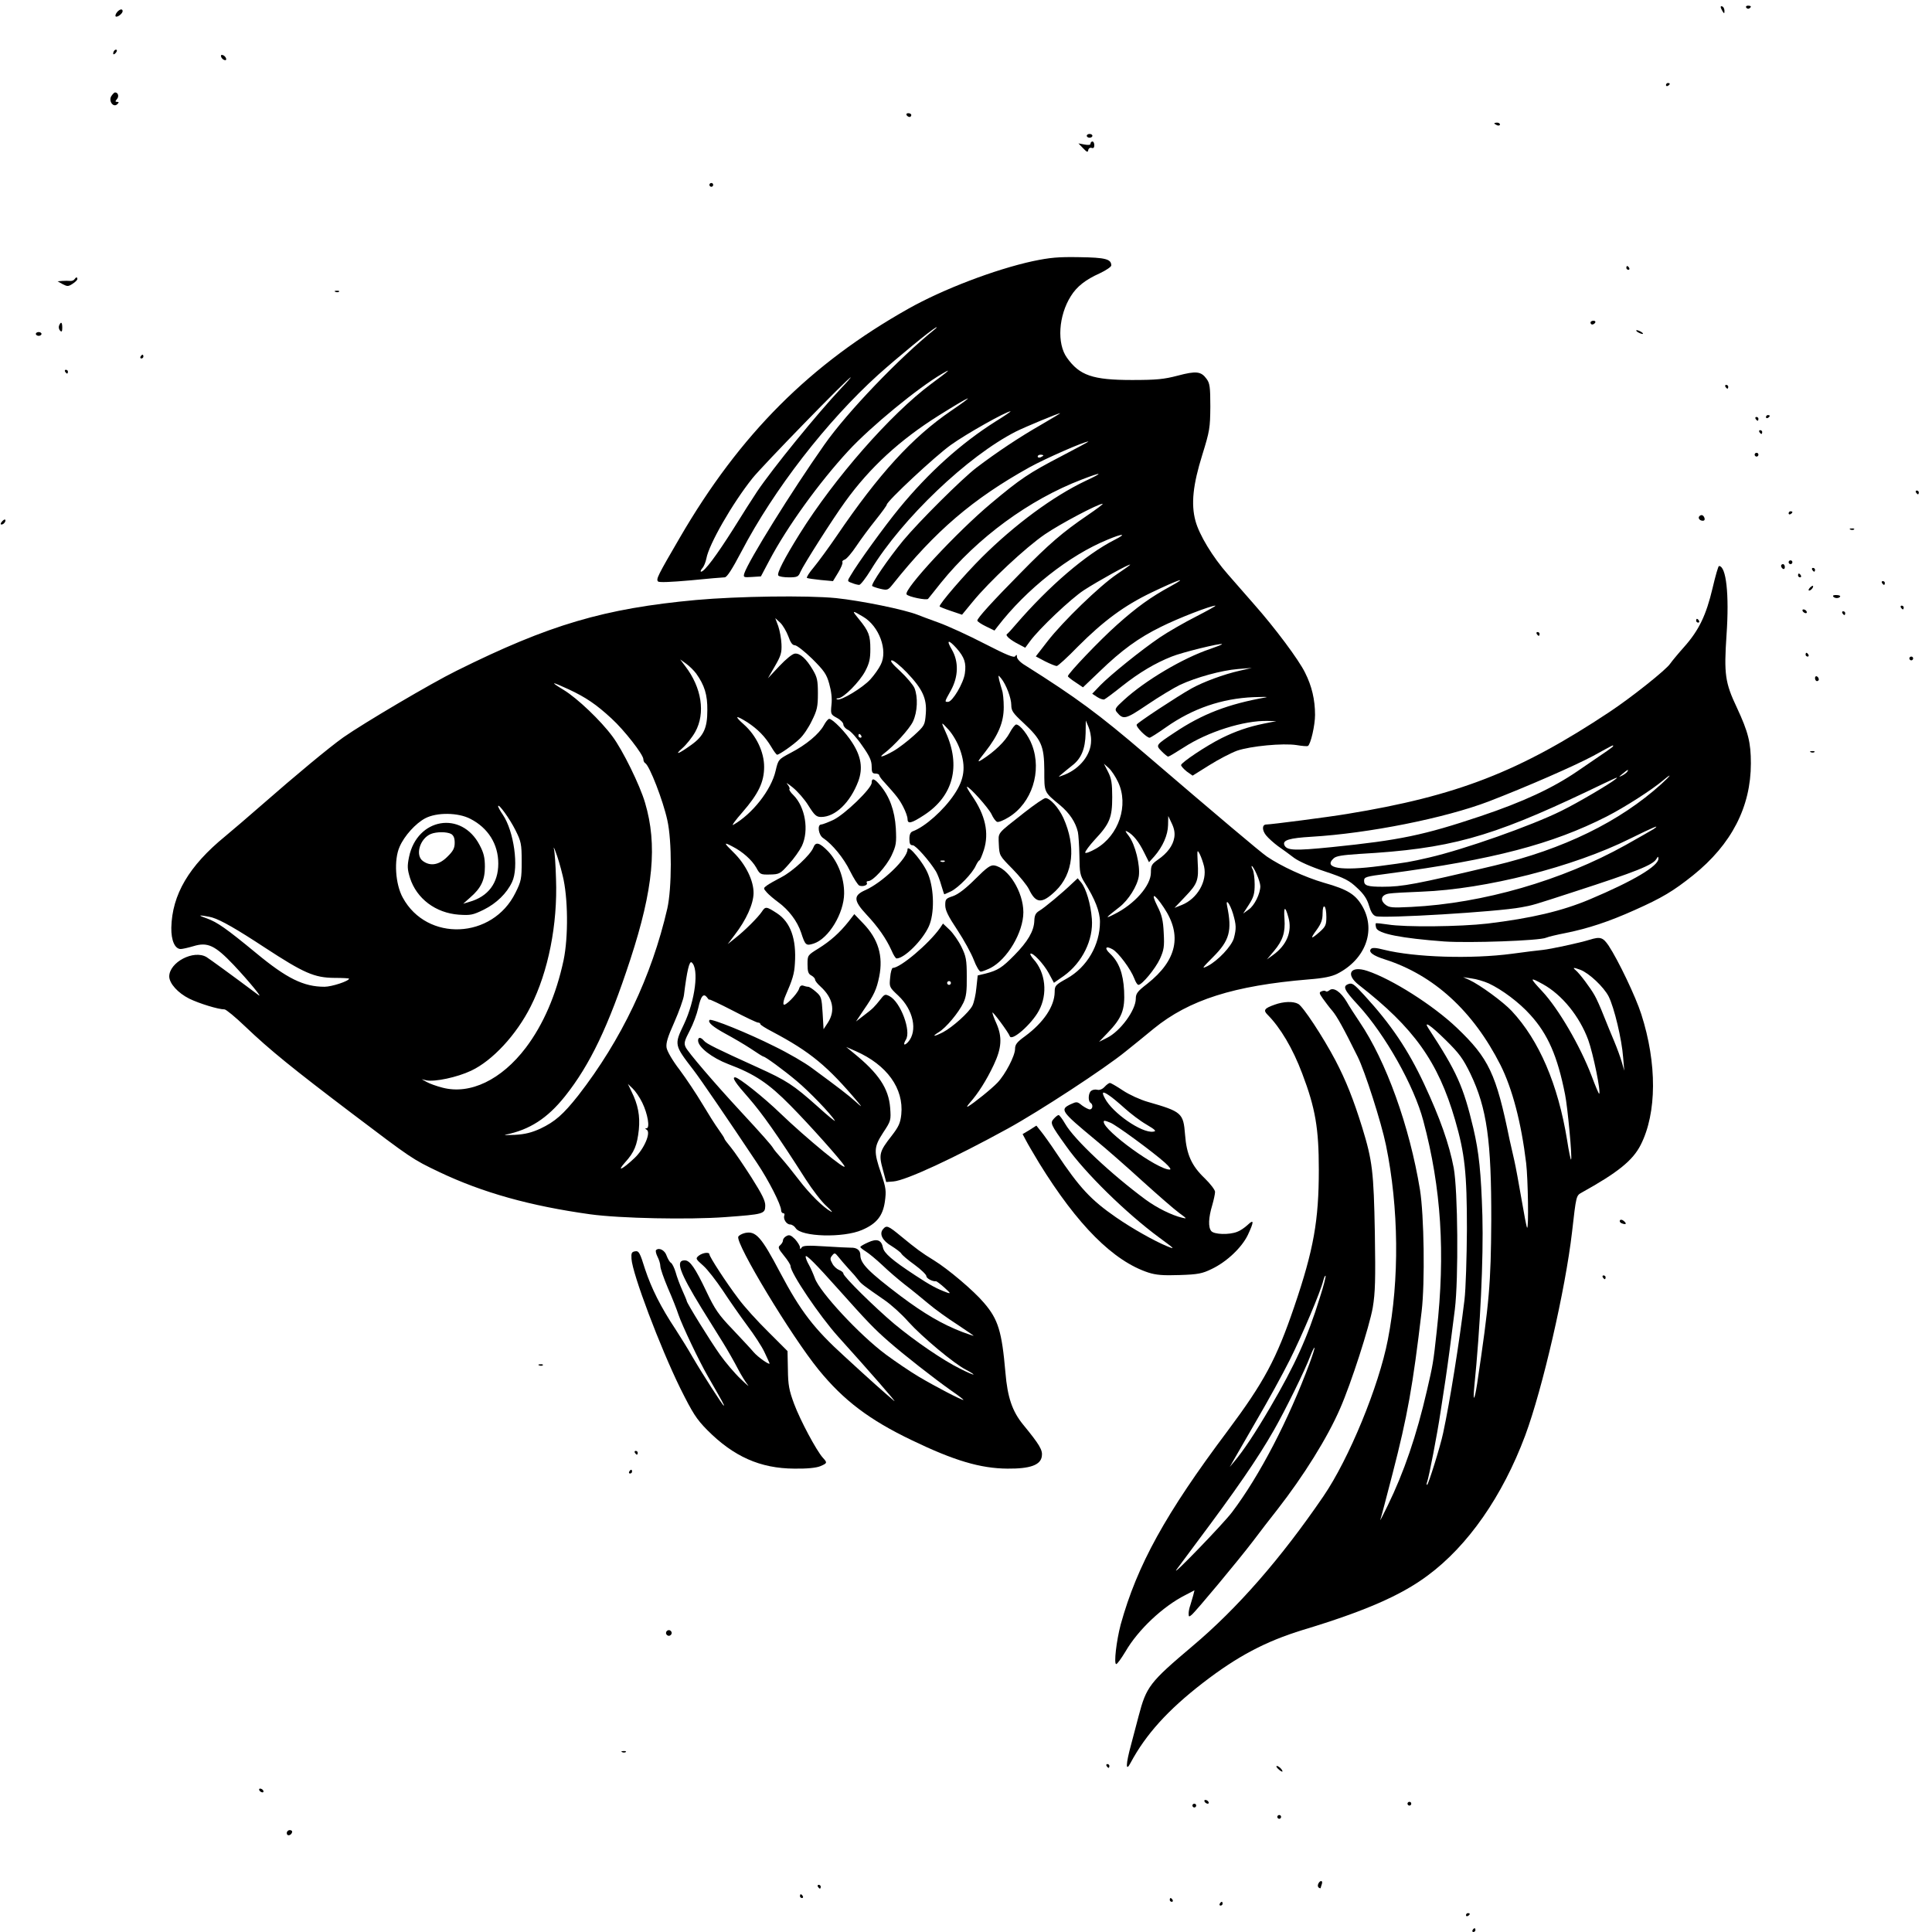 <?xml version="1.0" standalone="no"?>
<!DOCTYPE svg PUBLIC "-//W3C//DTD SVG 20010904//EN"
 "http://www.w3.org/TR/2001/REC-SVG-20010904/DTD/svg10.dtd">
<svg version="1.0" xmlns="http://www.w3.org/2000/svg"
 width="1024pt" height="1024pt" viewBox="0 0 1024 1024"
 preserveAspectRatio="xMidYMid meet">
<g transform="translate(0,1024) scale(0.1,-0.1)"
fill="#000000" stroke="none">
<path d="M9120 10203 c0 -4 5 -15 10 -23 8 -13 10 -13 10 2 0 9 -4 20 -10 23
-5 3 -10 3 -10 -2z"/>
<path d="M9255 10200 c4 -6 11 -8 16 -5 14 9 11 15 -7 15 -8 0 -12 -5 -9 -10z"/>
<path d="M620 10175 c-7 -9 -10 -18 -7 -22 8 -7 37 15 37 28 0 14 -16 11 -30
-6z"/>
<path d="M607 9973 c-4 -3 -7 -11 -7 -17 0 -6 5 -5 12 2 6 6 9 14 7 17 -3 3
-9 2 -12 -2z"/>
<path d="M1172 9939 c2 -7 10 -15 17 -17 8 -3 12 1 9 9 -2 7 -10 15 -17 17 -8
3 -12 -1 -9 -9z"/>
<path d="M8830 9789 c0 -5 5 -7 10 -4 6 3 10 8 10 11 0 2 -4 4 -10 4 -5 0 -10
-5 -10 -11z"/>
<path d="M589 9729 c-14 -27 13 -61 33 -41 9 9 9 12 -1 12 -11 0 -11 3 -1 15
12 14 6 35 -10 35 -5 0 -14 -10 -21 -21z"/>
<path d="M4805 9630 c3 -5 10 -10 16 -10 5 0 9 5 9 10 0 6 -7 10 -16 10 -8 0
-12 -4 -9 -10z"/>
<path d="M7920 9586 c0 -2 7 -6 15 -10 8 -3 15 -1 15 4 0 6 -7 10 -15 10 -8 0
-15 -2 -15 -4z"/>
<path d="M5760 9520 c0 -5 7 -10 15 -10 8 0 15 5 15 10 0 6 -7 10 -15 10 -8 0
-15 -4 -15 -10z"/>
<path d="M5780 9479 c0 -8 -11 -9 -32 -5 l-32 6 25 -26 c20 -21 25 -23 27 -9
2 9 10 14 18 11 9 -3 14 1 14 14 0 11 -4 20 -10 20 -5 0 -10 -5 -10 -11z"/>
<path d="M3760 9260 c0 -5 5 -10 10 -10 6 0 10 5 10 10 0 6 -4 10 -10 10 -5 0
-10 -4 -10 -10z"/>
<path d="M5475 8856 c-202 -44 -477 -149 -660 -252 -519 -292 -893 -665 -1212
-1214 -117 -201 -127 -220 -115 -232 6 -6 70 -3 172 6 90 9 172 16 181 16 12
0 39 42 89 137 172 329 452 690 725 937 104 93 278 236 305 250 8 4 6 0 -5 -9
-190 -153 -465 -440 -585 -611 -174 -247 -404 -618 -425 -683 -6 -21 -4 -22
41 -19 l47 3 45 85 c94 178 263 412 418 580 118 128 371 336 499 410 51 30 39
18 -60 -55 -216 -161 -512 -499 -697 -795 -81 -130 -121 -208 -113 -220 4 -6
29 -10 56 -10 44 0 51 3 61 28 17 39 173 284 237 372 131 182 290 328 497 458
174 109 208 122 64 24 -205 -140 -382 -334 -605 -662 -43 -63 -98 -138 -122
-167 -24 -28 -40 -54 -36 -56 5 -3 37 -7 73 -11 l65 -6 28 46 c15 25 25 49 22
54 -3 5 3 11 12 14 10 3 38 36 62 72 24 36 70 98 103 139 32 40 58 76 58 80 0
18 257 258 340 317 82 59 294 178 316 178 4 0 -31 -24 -78 -53 -184 -116 -356
-271 -512 -461 -78 -95 -220 -291 -258 -357 -18 -29 -18 -30 8 -39 14 -6 31
-10 38 -10 7 0 35 36 62 80 166 272 513 603 769 733 50 25 224 97 234 97 3 0
-44 -28 -104 -63 -112 -64 -232 -144 -340 -226 -77 -59 -303 -284 -388 -386
-78 -95 -173 -233 -164 -241 3 -3 23 -10 44 -15 35 -8 40 -7 63 22 226 284
426 455 726 622 83 46 292 138 313 137 3 0 -61 -35 -144 -78 -171 -89 -216
-119 -371 -249 -182 -152 -465 -457 -449 -483 8 -13 106 -33 114 -24 4 5 35
43 68 85 193 239 468 441 748 548 109 42 117 38 18 -8 -172 -82 -374 -231
-549 -405 -95 -95 -224 -245 -224 -260 0 -2 27 -13 60 -24 l59 -20 56 68 c88
108 282 289 383 358 82 56 281 161 306 162 6 0 -30 -27 -80 -61 -132 -90 -204
-152 -355 -306 -149 -151 -229 -239 -229 -252 0 -5 21 -19 46 -31 l45 -22 17
22 c152 197 378 376 583 460 81 34 104 33 37 -1 -152 -77 -347 -244 -524 -449
-21 -25 -42 -48 -47 -51 -10 -7 19 -32 63 -54 l34 -18 25 34 c48 66 217 226
286 271 74 48 245 143 245 135 0 -2 -32 -25 -71 -51 -88 -59 -285 -249 -367
-355 l-62 -80 49 -26 c28 -14 55 -25 62 -25 6 0 57 46 112 103 136 136 245
217 391 287 142 68 201 88 101 33 -105 -57 -180 -111 -285 -205 -89 -79 -260
-258 -260 -272 0 -3 18 -18 40 -32 l40 -27 88 84 c118 114 206 178 326 237 92
46 263 112 288 112 6 0 -41 -26 -103 -58 -63 -32 -148 -81 -191 -110 -99 -67
-261 -198 -316 -254 l-43 -45 26 -17 c15 -10 32 -15 38 -13 7 3 50 35 95 71
91 72 176 122 262 156 54 22 261 73 267 66 2 -2 -27 -13 -64 -26 -143 -48
-344 -167 -457 -271 -45 -41 -49 -48 -37 -63 35 -42 45 -40 162 39 62 42 140
89 173 105 86 40 220 77 307 84 l74 6 -65 -15 c-84 -19 -192 -59 -255 -94 -75
-42 -283 -179 -290 -191 -7 -11 52 -70 68 -70 5 0 44 25 88 56 141 99 295 152
464 159 49 2 79 2 65 -1 -202 -36 -337 -88 -485 -187 -101 -67 -100 -66 -68
-99 15 -15 30 -28 35 -28 4 0 41 22 83 49 126 82 317 143 444 140 l46 -1 -65
-13 c-83 -17 -150 -40 -225 -77 -82 -41 -215 -130 -215 -143 0 -6 14 -21 30
-34 l31 -22 88 55 c49 31 115 65 147 77 73 25 244 41 316 30 29 -5 56 -7 60
-5 15 9 38 110 38 165 0 80 -17 153 -53 224 -33 68 -161 239 -270 362 -39 45
-102 117 -139 159 -81 92 -152 209 -172 284 -24 89 -13 191 36 348 40 129 42
144 43 257 0 105 -3 124 -20 147 -29 40 -55 43 -153 17 -73 -19 -111 -23 -242
-23 -209 0 -278 24 -345 118 -54 75 -45 223 21 327 31 50 78 87 152 120 34 16
62 35 62 42 0 34 -31 42 -169 44 -112 2 -155 -2 -246 -21z m-1016 -673 c-129
-137 -363 -425 -446 -548 -22 -33 -79 -122 -126 -198 -88 -139 -153 -227 -171
-227 -5 0 -2 8 6 18 9 9 18 33 22 52 13 74 137 291 244 425 49 62 509 535 521
535 2 0 -20 -26 -50 -57z m1071 -357 c0 -2 -7 -6 -15 -10 -8 -3 -15 -1 -15 4
0 6 7 10 15 10 8 0 15 -2 15 -4z"/>
<path d="M8620 8820 c0 -5 5 -10 11 -10 5 0 7 5 4 10 -3 6 -8 10 -11 10 -2 0
-4 -4 -4 -10z"/>
<path d="M395 8760 c-4 -6 -14 -10 -23 -9 -10 1 -28 1 -42 0 l-25 -2 27 -15
c25 -13 30 -13 53 2 14 9 25 20 25 25 0 12 -7 11 -15 -1z"/>
<path d="M1778 8693 c7 -3 16 -2 19 1 4 3 -2 6 -13 5 -11 0 -14 -3 -6 -6z"/>
<path d="M8430 8530 c0 -5 4 -10 9 -10 6 0 13 5 16 10 3 6 -1 10 -9 10 -9 0
-16 -4 -16 -10z"/>
<path d="M313 8514 c-3 -8 -1 -20 6 -27 8 -8 11 -4 11 16 0 30 -7 35 -17 11z"/>
<path d="M8680 8480 c8 -5 20 -10 25 -10 6 0 3 5 -5 10 -8 5 -19 10 -25 10 -5
0 -3 -5 5 -10z"/>
<path d="M190 8470 c0 -5 7 -10 15 -10 8 0 15 5 15 10 0 6 -7 10 -15 10 -8 0
-15 -4 -15 -10z"/>
<path d="M745 8350 c-3 -5 -1 -10 4 -10 6 0 11 5 11 10 0 6 -2 10 -4 10 -3 0
-8 -4 -11 -10z"/>
<path d="M345 8270 c3 -5 8 -10 11 -10 2 0 4 5 4 10 0 6 -5 10 -11 10 -5 0 -7
-4 -4 -10z"/>
<path d="M9145 8190 c3 -5 8 -10 11 -10 2 0 4 5 4 10 0 6 -5 10 -11 10 -5 0
-7 -4 -4 -10z"/>
<path d="M9360 8029 c0 -5 5 -7 10 -4 6 3 10 8 10 11 0 2 -4 4 -10 4 -5 0 -10
-5 -10 -11z"/>
<path d="M9305 8020 c3 -5 8 -10 11 -10 2 0 4 5 4 10 0 6 -5 10 -11 10 -5 0
-7 -4 -4 -10z"/>
<path d="M9325 7950 c3 -5 8 -10 11 -10 2 0 4 5 4 10 0 6 -5 10 -11 10 -5 0
-7 -4 -4 -10z"/>
<path d="M9300 7830 c0 -5 5 -10 10 -10 6 0 10 5 10 10 0 6 -4 10 -10 10 -5 0
-10 -4 -10 -10z"/>
<path d="M10155 7630 c3 -5 8 -10 11 -10 2 0 4 5 4 10 0 6 -5 10 -11 10 -5 0
-7 -4 -4 -10z"/>
<path d="M9480 7519 c0 -5 5 -7 10 -4 6 3 10 8 10 11 0 2 -4 4 -10 4 -5 0 -10
-5 -10 -11z"/>
<path d="M9007 7504 c-9 -10 2 -24 18 -24 9 0 12 6 9 15 -6 16 -17 19 -27 9z"/>
<path d="M10 7475 c-8 -9 -8 -15 -2 -15 12 0 26 19 19 26 -2 2 -10 -2 -17 -11z"/>
<path d="M9808 7433 c7 -3 16 -2 19 1 4 3 -2 6 -13 5 -11 0 -14 -3 -6 -6z"/>
<path d="M9480 7260 c0 -5 5 -10 10 -10 6 0 10 5 10 10 0 6 -4 10 -10 10 -5 0
-10 -4 -10 -10z"/>
<path d="M9440 7241 c0 -6 5 -13 10 -16 6 -3 10 1 10 9 0 9 -4 16 -10 16 -5 0
-10 -4 -10 -9z"/>
<path d="M9077 7123 c-34 -144 -72 -223 -150 -311 -33 -37 -66 -77 -75 -90
-21 -32 -207 -180 -322 -256 -476 -316 -808 -445 -1390 -540 -95 -16 -404 -56
-428 -56 -23 0 -24 -29 -2 -57 12 -15 41 -41 64 -58 23 -16 62 -44 85 -62 26
-19 91 -48 164 -72 105 -35 129 -48 170 -87 35 -32 53 -59 63 -94 10 -34 21
-51 36 -56 43 -13 644 23 771 47 61 11 61 11 282 83 327 106 415 141 434 173
9 15 10 15 11 2 0 -39 -132 -118 -362 -215 -149 -63 -312 -101 -543 -129 -147
-17 -439 -20 -529 -5 -33 5 -62 8 -64 6 -2 -3 -1 -13 2 -24 10 -31 134 -55
361 -72 131 -9 507 4 540 20 11 5 58 16 104 25 119 24 228 60 364 121 146 65
206 101 311 185 204 164 306 363 306 593 0 111 -14 166 -74 295 -63 133 -69
178 -55 386 15 216 -2 365 -40 365 -4 0 -19 -53 -34 -117z m-527 -837 c0 -5
-18 -17 -190 -134 -132 -90 -287 -162 -513 -238 -302 -101 -426 -127 -789
-164 -199 -20 -239 -18 -251 12 -9 25 27 36 144 43 304 18 708 99 939 187 200
77 456 189 555 242 111 61 105 58 105 52z m75 -136 c-3 -5 -16 -15 -28 -21
-19 -9 -19 -8 3 10 28 23 34 26 25 11z m180 -66 c-220 -199 -518 -345 -885
-432 -417 -99 -486 -112 -592 -112 -79 0 -98 6 -98 31 0 21 6 23 130 39 556
74 868 156 1155 302 96 49 238 140 300 192 50 42 43 28 -10 -20z m-240 28
c-28 -24 -202 -127 -290 -170 -157 -78 -514 -204 -700 -247 -109 -25 -111 -25
-261 -45 -205 -27 -302 -12 -246 40 13 13 46 18 137 24 477 27 691 86 1205
330 165 79 169 81 155 68z m200 -266 c-11 -7 -78 -45 -149 -85 -337 -188 -756
-309 -1136 -328 -103 -5 -117 -4 -138 13 -30 25 -20 52 21 58 18 3 95 7 172
10 339 13 804 131 1105 281 124 61 163 78 125 51z"/>
<path d="M9605 7220 c3 -5 8 -10 11 -10 2 0 4 5 4 10 0 6 -5 10 -11 10 -5 0
-7 -4 -4 -10z"/>
<path d="M9530 7190 c0 -5 5 -10 11 -10 5 0 7 5 4 10 -3 6 -8 10 -11 10 -2 0
-4 -4 -4 -10z"/>
<path d="M9975 7150 c3 -5 8 -10 11 -10 2 0 4 5 4 10 0 6 -5 10 -11 10 -5 0
-7 -4 -4 -10z"/>
<path d="M9592 7124 c-7 -8 -8 -14 -3 -14 10 0 25 19 20 25 -2 1 -10 -3 -17
-11z"/>
<path d="M9716 7079 c6 -11 31 -12 37 -1 3 4 -6 8 -19 8 -13 1 -21 -2 -18 -7z"/>
<path d="M3690 7060 c-488 -45 -779 -131 -1270 -375 -134 -66 -493 -278 -600
-353 -76 -54 -254 -202 -431 -357 -69 -60 -157 -136 -196 -168 -192 -157 -281
-309 -285 -484 -1 -68 19 -113 50 -113 9 0 40 7 67 15 75 23 114 5 213 -99 80
-85 158 -180 132 -160 -147 110 -259 191 -275 201 -68 41 -198 -27 -198 -103
1 -37 46 -87 106 -117 53 -26 154 -57 187 -57 8 0 58 -41 110 -91 131 -125
251 -222 565 -460 317 -240 321 -243 461 -310 233 -111 486 -181 802 -225 159
-22 524 -29 715 -15 205 15 212 17 213 60 1 26 -17 61 -73 150 -41 64 -89 135
-108 158 -19 23 -35 44 -35 47 0 4 -14 25 -31 49 -17 23 -56 85 -87 137 -31
52 -85 133 -120 180 -37 48 -66 98 -69 117 -4 24 6 57 41 135 25 57 48 121 51
143 16 130 29 184 41 174 40 -33 19 -201 -41 -328 -52 -109 -52 -109 51 -243
37 -48 177 -253 337 -493 61 -91 127 -221 127 -249 0 -9 5 -16 11 -16 6 0 9
-6 6 -12 -7 -20 12 -48 31 -48 9 0 23 -9 29 -19 29 -47 253 -53 352 -10 77 33
110 74 121 150 8 58 6 72 -20 150 -40 116 -39 139 11 216 41 62 42 65 37 132
-8 102 -61 182 -193 289 l-40 33 50 -22 c166 -73 256 -198 242 -336 -5 -46
-14 -65 -51 -113 -65 -83 -69 -98 -47 -178 l18 -67 38 3 c66 5 322 124 608
281 164 90 513 318 623 408 40 32 107 86 149 121 188 153 425 228 821 261 79
6 122 15 152 30 147 75 205 225 136 352 -37 67 -78 94 -206 130 -103 30 -228
88 -303 139 -36 25 -254 209 -645 544 -244 209 -364 298 -637 470 -24 14 -43
34 -43 44 0 13 -2 14 -9 4 -6 -10 -45 6 -162 66 -85 44 -194 94 -244 112 -49
18 -99 36 -110 41 -70 28 -300 75 -434 89 -153 15 -519 10 -741 -10z m885 -89
c85 -50 132 -179 93 -254 -10 -21 -35 -56 -55 -78 -40 -44 -156 -114 -175
-106 -8 3 -6 6 5 6 28 1 113 87 143 144 22 42 27 65 27 117 0 72 -8 94 -61
159 -39 47 -37 48 23 12z m-397 -103 c12 -34 22 -48 35 -48 10 0 52 -33 92
-72 63 -63 76 -81 90 -132 11 -39 16 -78 12 -111 -5 -50 -4 -52 29 -70 19 -10
34 -26 34 -35 0 -9 11 -22 24 -28 14 -6 48 -43 75 -83 40 -56 51 -81 51 -111
0 -31 3 -38 20 -38 11 0 20 -4 20 -9 0 -4 12 -22 28 -38 65 -72 79 -90 100
-131 12 -23 22 -51 22 -62 0 -29 19 -25 88 20 155 101 196 261 114 440 -26 57
-25 57 16 12 23 -26 48 -69 61 -107 31 -89 23 -155 -31 -235 -56 -84 -155
-172 -220 -196 -12 -4 -18 -17 -18 -40 0 -26 4 -34 18 -34 16 -1 88 -82 123
-139 8 -14 21 -47 28 -73 8 -27 15 -48 16 -48 1 0 17 7 36 16 40 20 113 95
131 136 7 15 16 28 19 28 3 0 14 25 24 56 28 90 8 184 -65 289 -17 25 -28 45
-25 45 14 0 114 -112 130 -145 9 -20 22 -38 30 -41 7 -3 35 8 62 25 122 75
176 243 123 382 -19 52 -64 109 -84 109 -6 0 -22 -20 -35 -45 -23 -44 -81
-100 -146 -141 -27 -17 -26 -13 17 41 70 90 98 157 98 237 0 37 -4 77 -9 90
-4 13 -11 37 -15 53 -6 29 -6 29 10 10 27 -33 54 -105 54 -142 0 -30 9 -43 63
-93 97 -90 111 -123 112 -252 0 -120 -3 -114 84 -186 50 -42 82 -90 94 -142 3
-14 7 -70 8 -125 1 -91 3 -104 29 -145 53 -84 80 -152 80 -206 0 -122 -68
-240 -175 -300 -61 -34 -65 -38 -65 -72 -1 -75 -58 -161 -157 -234 -43 -31
-53 -44 -53 -67 0 -37 -52 -136 -93 -179 -31 -33 -127 -110 -157 -127 -8 -4
-3 5 11 21 42 47 88 119 126 200 42 89 46 147 14 220 -12 26 -21 51 -21 57 0
10 86 -106 92 -125 10 -29 115 63 154 135 48 88 36 203 -29 274 -11 13 -18 25
-16 28 11 10 70 -53 97 -102 l28 -52 53 37 c97 70 157 191 148 302 -6 78 -30
159 -56 192 l-19 23 -29 -27 c-52 -50 -148 -130 -174 -145 -20 -12 -26 -24
-27 -54 -2 -54 -35 -110 -106 -182 -65 -66 -87 -80 -152 -97 l-42 -10 -7 -65
c-3 -36 -13 -79 -21 -95 -18 -36 -105 -114 -156 -141 -47 -24 -63 -25 -23 0
39 23 106 104 131 156 15 31 19 62 18 140 0 88 -4 107 -28 156 -15 31 -43 71
-62 90 l-36 34 -16 -24 c-59 -83 -210 -211 -250 -211 -5 0 -12 -23 -14 -51 -5
-50 -5 -51 43 -96 80 -75 104 -187 52 -246 -21 -22 -28 -15 -12 12 30 46 -28
200 -86 231 -23 12 -27 11 -47 -15 -36 -45 -41 -50 -87 -85 l-44 -34 40 60
c56 81 69 110 83 178 22 109 -5 199 -85 282 l-47 49 -31 -40 c-47 -59 -95
-102 -159 -142 -58 -36 -58 -36 -58 -84 0 -38 4 -51 20 -59 11 -6 20 -16 20
-22 0 -6 12 -22 28 -36 67 -61 81 -128 40 -192 l-23 -35 -5 86 c-5 80 -7 88
-35 112 -17 15 -35 27 -42 27 -6 0 -18 3 -26 6 -10 3 -18 -2 -22 -17 -10 -29
-77 -97 -82 -82 -3 7 2 27 10 45 38 87 47 117 50 171 9 130 -23 219 -94 266
-57 37 -62 38 -81 9 -20 -30 -91 -101 -141 -140 l-40 -32 37 49 c61 79 99 163
100 221 1 66 -42 154 -107 217 -52 51 -53 56 -4 30 53 -27 102 -71 125 -111
20 -37 23 -38 73 -37 50 1 55 4 100 55 27 29 57 72 69 96 39 83 18 207 -45
270 -15 14 -24 29 -21 32 4 3 -2 15 -11 26 -10 11 3 3 28 -17 26 -21 64 -64
84 -97 32 -51 42 -60 67 -60 75 0 154 76 197 189 25 68 16 131 -32 205 -33 53
-104 126 -122 126 -6 0 -19 -16 -29 -35 -25 -45 -92 -102 -175 -145 -66 -35
-66 -36 -80 -95 -23 -102 -124 -230 -225 -287 -10 -5 12 25 49 67 85 98 115
160 115 241 0 79 -42 166 -107 224 -53 47 -46 52 18 12 56 -37 94 -76 126
-129 14 -24 28 -43 32 -43 11 0 85 51 119 84 19 17 48 60 65 96 28 56 32 75
32 145 0 69 -4 86 -27 125 -34 58 -67 88 -94 86 -13 0 -48 -29 -83 -66 l-61
-65 37 64 c32 55 37 72 35 117 -1 28 -9 71 -17 95 l-16 43 26 -24 c14 -13 33
-46 43 -72z m892 -64 c42 -48 52 -78 44 -133 -7 -52 -66 -151 -89 -151 -19 0
-20 -2 15 61 40 73 42 152 5 216 -31 52 -19 56 25 7z m-1380 -134 c44 -62 60
-112 59 -195 0 -93 -19 -136 -85 -183 -65 -47 -93 -58 -49 -19 22 19 54 59 70
88 55 99 34 235 -53 348 l-27 36 32 -23 c18 -13 41 -36 53 -52z m1116 6 c84
-88 107 -138 101 -218 -5 -62 -6 -64 -64 -117 -32 -29 -80 -66 -108 -82 -53
-30 -84 -39 -50 -13 52 39 136 131 154 170 24 51 27 129 8 177 -8 18 -42 58
-76 90 -42 38 -56 57 -44 57 10 0 45 -29 79 -64z m-1791 -90 c90 -42 146 -80
226 -154 68 -62 169 -192 169 -216 0 -8 4 -18 10 -21 23 -14 94 -197 117 -302
25 -111 24 -360 0 -468 -83 -360 -243 -696 -472 -991 -80 -101 -123 -139 -201
-176 -46 -21 -81 -30 -136 -33 -40 -2 -62 -2 -48 1 127 26 221 86 315 204 132
166 230 370 346 725 122 373 144 608 78 830 -27 93 -119 280 -173 352 -62 84
-186 202 -258 246 -76 46 -68 47 27 3z m2768 -272 c0 -73 -58 -147 -140 -180
-37 -14 -37 -14 -16 3 11 10 37 30 55 45 49 37 70 88 72 171 l1 68 14 -33 c8
-18 15 -51 14 -74z m-1218 26 c3 -5 1 -10 -4 -10 -6 0 -11 5 -11 10 0 6 2 10
4 10 3 0 8 -4 11 -10z m1361 -245 c58 -122 4 -283 -117 -353 -30 -17 -56 -27
-57 -21 -2 5 21 36 50 68 80 85 93 118 93 226 0 72 -4 99 -22 134 l-22 43 26
-23 c14 -13 36 -46 49 -74z m-3194 -255 c30 -60 33 -73 33 -165 0 -93 -2 -105
-33 -167 -121 -246 -469 -261 -597 -26 -40 72 -48 201 -17 270 25 58 85 124
136 151 61 32 174 31 239 -3 94 -48 148 -134 148 -237 0 -104 -54 -175 -153
-203 l-33 -10 37 33 c58 50 78 93 78 163 0 48 -6 74 -28 115 -96 184 -331 144
-374 -63 -10 -49 -9 -65 5 -111 35 -110 136 -186 259 -195 62 -4 74 -2 133 27
66 33 121 86 149 146 37 77 10 270 -49 357 -14 20 -25 41 -25 45 1 18 62 -67
92 -127z m3492 -39 c-7 -43 -37 -83 -86 -117 -34 -24 -38 -31 -38 -69 0 -69
-87 -168 -195 -221 -51 -26 -48 -21 28 38 48 37 95 112 103 164 8 58 -19 168
-53 213 -20 26 -22 31 -7 23 30 -16 60 -53 88 -110 l26 -52 29 32 c44 51 71
112 72 165 l1 48 19 -40 c13 -27 17 -51 13 -74z m-3833 19 c13 -8 19 -21 19
-47 0 -28 -8 -44 -39 -74 -43 -43 -89 -52 -129 -23 -43 30 -17 120 42 144 30
12 84 12 107 0z m591 -220 c29 -114 31 -326 5 -450 -39 -182 -107 -340 -200
-463 -129 -170 -295 -250 -441 -212 -32 8 -70 22 -84 30 l-27 15 25 -6 c45 -9
163 16 237 51 113 53 240 190 316 341 93 184 143 435 134 676 -2 73 -7 144
-11 158 -3 14 1 7 9 -15 9 -22 26 -78 37 -125z m3400 47 c17 -78 -36 -170
-117 -203 l-40 -16 57 60 c65 68 72 86 66 182 -3 66 -3 69 11 43 8 -16 18 -45
23 -66z m-1375 27 c-3 -3 -12 -4 -19 -1 -8 3 -5 6 6 6 11 1 17 -2 13 -5z
m1653 -66 c11 -24 20 -53 20 -65 0 -39 -31 -103 -62 -124 l-29 -21 31 48 c25
39 30 58 30 107 0 32 -5 67 -10 78 -6 10 -8 19 -5 19 3 0 15 -19 25 -42z
m-491 -179 c98 -146 69 -279 -88 -403 -52 -40 -61 -52 -61 -79 0 -61 -82 -173
-153 -208 l-42 -21 46 48 c76 79 92 122 87 223 -5 93 -28 153 -75 197 -31 29
-23 43 13 23 31 -16 98 -107 116 -155 7 -19 16 -34 22 -34 19 0 90 86 114 138
21 47 24 64 20 137 -3 67 -10 96 -34 143 -37 74 -17 69 35 -9z m366 -31 c18
-61 18 -80 5 -130 -12 -43 -85 -120 -139 -148 -34 -17 -31 -12 29 48 87 87
101 139 74 270 -9 44 15 12 31 -40z m495 -18 c0 -42 -4 -51 -35 -79 -48 -42
-53 -39 -16 11 23 32 31 53 31 86 0 26 4 41 10 37 6 -3 10 -28 10 -55z m-201
-3 c21 -74 -9 -147 -82 -199 l-32 -23 37 44 c47 56 61 98 56 171 -5 67 4 70
21 7z m-5704 0 c47 -14 132 -63 278 -159 208 -136 263 -160 369 -161 43 0 78
-2 78 -4 0 -13 -92 -43 -130 -43 -111 0 -200 44 -363 179 -158 130 -205 163
-260 183 -42 15 -45 18 -17 14 19 -3 40 -7 45 -9z m3915 -347 c0 -5 -4 -10
-10 -10 -5 0 -10 5 -10 10 0 6 5 10 10 10 6 0 10 -4 10 -10z m-1280 -88 c0 3
55 -23 123 -58 67 -35 128 -64 135 -64 6 0 12 -3 12 -8 0 -4 28 -22 63 -40
202 -107 293 -182 457 -377 21 -25 18 -24 -15 6 -39 35 -90 74 -230 177 -38
29 -128 81 -200 116 -139 70 -335 149 -344 140 -12 -12 18 -37 84 -73 39 -21
99 -56 134 -79 34 -23 64 -42 67 -42 10 0 107 -71 176 -129 66 -55 181 -174
203 -211 5 -8 -36 25 -90 74 -131 117 -166 139 -320 209 -214 97 -271 125
-284 141 -17 20 -31 20 -31 1 0 -35 74 -92 160 -125 141 -53 214 -102 330
-220 100 -101 267 -288 285 -319 22 -38 -204 148 -340 279 -87 84 -220 190
-239 190 -18 0 2 -30 72 -109 72 -83 151 -194 302 -431 36 -56 85 -120 110
-142 25 -23 36 -36 25 -30 -40 21 -114 94 -171 169 -33 43 -75 95 -94 116 -19
21 -39 45 -43 53 -9 15 -58 71 -172 194 -139 150 -280 315 -291 340 -10 21 -6
34 22 88 18 34 38 88 45 120 14 64 28 80 47 55 6 -9 12 -14 12 -11z m-356
-546 c29 -59 42 -136 23 -136 -9 0 -9 -2 1 -8 23 -15 -14 -102 -65 -150 -65
-61 -97 -76 -50 -23 49 54 64 91 73 174 7 72 -4 132 -39 202 l-19 40 25 -24
c14 -13 37 -46 51 -75z"/>
<path d="M4620 6091 c0 -30 -144 -169 -204 -197 -28 -13 -57 -24 -63 -24 -23
0 -15 -56 10 -72 48 -32 109 -106 142 -174 20 -40 42 -75 50 -78 19 -7 47 3
39 15 -3 5 1 9 8 9 25 0 95 77 123 135 25 54 27 66 23 146 -6 93 -33 168 -84
228 -30 36 -44 39 -44 12z"/>
<path d="M5430 5934 c-151 -119 -138 -103 -136 -170 3 -59 3 -59 72 -129 38
-39 77 -87 87 -107 37 -78 69 -80 142 -10 94 91 109 236 41 387 -26 56 -71
105 -95 105 -9 -1 -59 -35 -111 -76z"/>
<path d="M4311 5748 c-15 -39 -110 -127 -169 -157 -31 -16 -66 -36 -77 -44
-20 -15 -20 -15 0 -38 11 -12 38 -35 60 -51 56 -41 101 -101 121 -161 22 -68
26 -71 67 -58 79 26 160 160 161 265 1 81 -32 168 -85 224 -46 47 -66 52 -78
20z"/>
<path d="M4810 5738 c0 -48 -134 -177 -226 -217 -62 -28 -60 -55 9 -129 61
-65 104 -127 132 -189 10 -24 22 -43 27 -43 41 0 137 95 171 170 30 66 29 194
-3 275 -23 61 -110 165 -110 133z"/>
<path d="M5168 5580 c-51 -51 -91 -81 -118 -90 -37 -12 -40 -16 -40 -48 0 -27
16 -59 64 -131 35 -53 74 -124 87 -158 13 -35 30 -63 37 -63 7 0 30 9 51 19
90 46 175 190 175 296 0 107 -79 235 -154 248 -20 3 -39 -10 -102 -73z"/>
<path d="M10075 7020 c3 -5 8 -10 11 -10 2 0 4 5 4 10 0 6 -5 10 -11 10 -5 0
-7 -4 -4 -10z"/>
<path d="M9555 7000 c3 -5 11 -10 16 -10 6 0 7 5 4 10 -3 6 -11 10 -16 10 -6
0 -7 -4 -4 -10z"/>
<path d="M9765 6990 c3 -5 8 -10 11 -10 2 0 4 5 4 10 0 6 -5 10 -11 10 -5 0
-7 -4 -4 -10z"/>
<path d="M8990 6950 c0 -5 5 -10 11 -10 5 0 7 5 4 10 -3 6 -8 10 -11 10 -2 0
-4 -4 -4 -10z"/>
<path d="M8145 6880 c3 -5 8 -10 11 -10 2 0 4 5 4 10 0 6 -5 10 -11 10 -5 0
-7 -4 -4 -10z"/>
<path d="M9570 6770 c0 -5 5 -10 11 -10 5 0 7 5 4 10 -3 6 -8 10 -11 10 -2 0
-4 -4 -4 -10z"/>
<path d="M10120 6750 c0 -5 5 -10 10 -10 6 0 10 5 10 10 0 6 -4 10 -10 10 -5
0 -10 -4 -10 -10z"/>
<path d="M9620 6646 c0 -9 5 -16 10 -16 6 0 10 4 10 9 0 6 -4 13 -10 16 -5 3
-10 -1 -10 -9z"/>
<path d="M9598 6253 c7 -3 16 -2 19 1 4 3 -2 6 -13 5 -11 0 -14 -3 -6 -6z"/>
<path d="M8425 5259 c-51 -16 -208 -50 -250 -54 -22 -2 -94 -11 -160 -20 -217
-29 -518 -19 -679 21 -42 11 -62 12 -69 5 -16 -16 9 -36 73 -56 260 -83 468
-274 613 -560 63 -126 110 -305 136 -520 10 -86 14 -351 5 -342 -3 2 -16 71
-30 153 -14 82 -31 174 -38 204 -7 30 -18 80 -25 110 -71 349 -110 431 -280
593 -125 119 -344 258 -474 301 -90 30 -118 -18 -44 -75 290 -226 419 -405
509 -714 52 -179 63 -281 63 -580 -1 -150 -6 -317 -13 -375 -27 -223 -77 -538
-113 -705 -15 -72 -79 -275 -85 -275 -4 0 -3 7 0 15 10 27 54 255 71 370 9 61
21 137 26 170 12 79 34 245 50 375 20 164 16 631 -6 750 -24 126 -72 263 -157
445 -85 181 -174 314 -317 470 -55 60 -64 67 -85 59 -31 -12 -22 -31 54 -113
142 -155 295 -426 344 -612 95 -356 117 -701 71 -1114 -18 -168 -21 -181 -52
-315 -55 -239 -122 -434 -208 -610 -25 -52 -43 -86 -39 -75 4 11 33 121 65
245 79 306 107 462 154 860 18 152 13 509 -9 645 -55 335 -179 681 -321 890
-22 33 -53 80 -67 105 -31 53 -70 79 -91 62 -8 -7 -17 -9 -20 -6 -3 4 -13 4
-22 0 -14 -5 -14 -10 6 -38 13 -18 35 -48 51 -66 24 -29 57 -87 134 -243 38
-76 125 -347 150 -469 68 -331 72 -713 10 -1030 -48 -248 -206 -632 -342 -831
-225 -329 -454 -592 -694 -794 -227 -192 -244 -214 -285 -370 -7 -27 -25 -94
-39 -148 -30 -109 -31 -153 -3 -99 80 149 196 278 382 422 184 142 332 220
530 281 328 99 520 183 660 287 216 159 399 423 519 744 92 248 213 774 248
1077 22 194 22 194 51 210 191 106 271 170 313 253 86 169 87 432 3 693 -29
91 -121 284 -173 363 -30 44 -44 49 -101 31z m-49 -159 c47 -18 124 -91 150
-141 30 -60 70 -228 77 -324 l6 -70 -13 45 c-7 25 -25 74 -40 110 -15 36 -41
98 -57 139 -16 41 -37 88 -47 105 -21 38 -80 117 -101 134 -18 15 -11 15 25 2z
m-486 -72 c71 -33 163 -102 221 -167 93 -102 144 -219 184 -421 14 -68 39
-340 32 -346 -2 -3 -12 44 -21 103 -48 295 -148 529 -294 685 -45 48 -168 138
-224 164 l-33 15 45 -7 c25 -3 65 -15 90 -26z m287 -4 c102 -56 195 -171 241
-296 26 -72 68 -276 58 -285 -2 -2 -20 40 -40 94 -61 160 -176 357 -262 449
-68 73 -68 77 3 38z m-514 -297 c72 -71 91 -97 131 -179 87 -182 111 -354 110
-778 -2 -333 -10 -430 -75 -865 -14 -90 -23 -100 -15 -15 32 316 49 680 43
905 -7 231 -18 337 -48 465 -53 223 -88 300 -237 528 -30 45 9 20 91 -61z"/>
<path d="M6756 4915 c-54 -19 -62 -29 -38 -53 68 -68 134 -179 184 -312 70
-184 88 -291 88 -510 0 -268 -27 -423 -130 -725 -95 -279 -160 -400 -354 -660
-328 -437 -479 -711 -566 -1025 -23 -87 -37 -210 -24 -210 6 0 27 30 49 66 67
116 199 240 318 300 l48 25 -7 -28 c-4 -15 -11 -38 -15 -51 -5 -13 -9 -33 -9
-44 0 -18 2 -19 16 -7 23 19 247 288 324 389 35 47 94 123 131 170 138 177
265 380 332 535 58 132 155 433 173 535 13 79 15 145 11 395 -6 325 -13 383
-67 559 -46 148 -86 249 -142 356 -66 125 -172 286 -197 299 -27 15 -78 13
-125 -4z m239 -1554 c-65 -210 -132 -357 -263 -581 -79 -135 -142 -230 -193
-290 l-21 -25 20 35 c11 19 67 116 124 215 58 99 136 241 173 315 66 131 165
365 179 424 4 15 9 26 12 24 2 -3 -11 -56 -31 -117z m-54 -347 c-112 -301
-265 -596 -411 -789 -44 -59 -329 -354 -294 -304 11 15 57 77 104 140 209 279
324 445 412 599 60 105 165 318 193 393 10 26 20 46 22 44 2 -2 -10 -40 -26
-83z"/>
<path d="M5854 4479 c-11 -12 -26 -18 -38 -15 -11 3 -26 0 -33 -6 -15 -12 -17
-54 -3 -63 15 -9 12 -35 -4 -35 -7 0 -26 10 -41 21 -26 21 -28 21 -61 6 -57
-28 -52 -36 131 -188 55 -45 168 -144 250 -219 83 -75 170 -151 195 -169 41
-30 43 -32 15 -25 -55 13 -133 52 -192 95 -183 135 -380 320 -427 402 -15 26
-31 47 -35 47 -5 0 -16 -9 -25 -19 -21 -23 -19 -29 65 -146 99 -141 319 -356
494 -485 82 -60 86 -64 40 -45 -66 27 -185 94 -270 153 -133 92 -193 156 -317
342 -31 47 -68 98 -81 114 l-24 30 -36 -23 -37 -22 17 -32 c9 -18 41 -72 71
-122 203 -329 393 -519 579 -580 41 -13 78 -16 165 -13 98 3 121 8 170 32 80
38 160 114 192 181 33 71 33 85 -1 53 -16 -15 -41 -32 -56 -37 -43 -17 -122
-14 -137 4 -17 20 -15 71 5 137 8 28 15 60 15 71 0 10 -25 43 -55 72 -69 66
-96 125 -104 231 -9 115 -17 122 -198 174 -39 11 -98 38 -131 60 -33 22 -64
40 -69 40 -6 0 -18 -9 -29 -21z m26 -46 c14 -9 50 -39 81 -67 31 -28 82 -67
115 -86 49 -29 55 -36 36 -38 -60 -9 -216 99 -256 177 -19 35 -12 39 24 14z
m4 -143 c29 -10 230 -158 291 -213 24 -22 34 -36 25 -36 -63 -2 -350 206 -350
253 0 8 5 8 34 -4z"/>
<path d="M8586 3772 c-3 -6 1 -13 10 -16 23 -9 28 -2 10 13 -8 7 -17 8 -20 3z"/>
<path d="M4680 3725 c-21 -25 -3 -61 45 -89 24 -15 48 -33 52 -40 4 -8 36 -35
71 -60 34 -25 62 -52 62 -60 0 -12 33 -29 51 -27 4 0 24 -15 45 -34 32 -29 35
-33 14 -26 -54 20 -88 38 -170 92 -122 80 -164 117 -170 146 -8 41 -32 50 -79
28 -23 -10 -41 -21 -41 -24 0 -4 13 -14 29 -24 15 -9 55 -42 87 -72 32 -31 86
-77 119 -103 33 -25 89 -71 125 -101 35 -30 105 -80 155 -112 49 -33 88 -59
85 -59 -3 0 -29 9 -59 20 -107 41 -204 98 -328 191 -170 129 -213 172 -213
217 0 26 -19 40 -50 39 -14 0 -76 3 -139 7 -90 6 -116 4 -122 -6 -7 -10 -9
-10 -9 1 0 8 -12 27 -26 43 -21 21 -31 25 -45 17 -11 -5 -19 -16 -19 -23 0 -8
-7 -19 -15 -26 -13 -10 -10 -18 20 -55 19 -23 35 -48 35 -55 0 -37 154 -265
252 -374 166 -184 319 -359 297 -341 -54 46 -122 106 -261 234 -163 148 -234
240 -343 446 -100 190 -129 222 -186 210 -17 -4 -33 -13 -36 -20 -14 -38 281
-527 426 -705 132 -162 269 -266 495 -374 224 -108 363 -149 506 -150 120 -1
176 19 182 66 5 32 -12 61 -99 167 -58 71 -83 145 -94 276 -19 218 -38 282
-114 370 -53 63 -190 179 -265 225 -67 41 -92 60 -175 128 -69 57 -76 59 -95
37z m-182 -210 c21 -22 44 -49 52 -60 15 -20 26 -28 137 -105 34 -23 91 -74
127 -115 73 -81 243 -223 306 -255 22 -11 40 -23 40 -25 0 -3 -33 11 -72 31
-91 45 -237 145 -348 237 -101 85 -270 251 -270 267 0 6 -10 14 -23 19 -12 5
-29 20 -36 35 -12 21 -12 28 0 42 12 15 15 14 32 -7 10 -13 35 -42 55 -64z
m-53 -110 c148 -166 190 -210 266 -276 81 -71 237 -193 330 -259 40 -27 69
-50 65 -50 -12 0 -150 72 -236 123 -47 28 -125 81 -175 118 -140 104 -351 332
-376 404 -8 22 -22 54 -31 70 -10 17 -18 37 -18 45 0 15 53 -38 175 -175z"/>
<path d="M3477 3614 c-3 -4 0 -19 8 -35 8 -15 15 -38 15 -50 0 -12 18 -64 40
-116 23 -52 48 -116 56 -141 19 -56 108 -244 156 -327 79 -138 89 -155 84
-155 -5 0 -112 166 -165 257 -22 39 -63 105 -89 145 -81 122 -129 219 -163
321 -27 87 -33 98 -52 95 -19 -3 -22 -9 -20 -40 5 -80 151 -467 259 -687 66
-132 85 -162 142 -220 140 -141 281 -204 462 -205 68 -1 116 4 138 13 37 16
38 18 13 45 -34 38 -119 197 -152 285 -27 73 -32 100 -33 183 l-2 97 -102 102
c-56 55 -129 135 -160 178 -63 83 -152 220 -152 233 0 13 -35 9 -56 -7 -18
-15 -18 -17 23 -53 23 -20 69 -80 104 -132 34 -52 92 -135 129 -185 37 -49 78
-112 91 -140 13 -27 25 -54 27 -59 9 -18 -61 30 -85 59 -14 17 -64 70 -111
120 -73 76 -93 105 -138 200 -60 126 -87 165 -115 165 -50 0 -28 -62 89 -253
37 -59 88 -142 115 -185 26 -42 61 -104 78 -137 17 -33 41 -71 52 -85 12 -14
-5 0 -36 30 -32 30 -82 89 -111 130 -52 73 -176 274 -176 284 0 3 -11 29 -24
58 -13 29 -29 72 -35 95 -7 23 -18 46 -25 50 -7 4 -17 22 -23 38 -9 28 -40 45
-56 29z"/>
<path d="M8495 3470 c3 -5 8 -10 11 -10 2 0 4 5 4 10 0 6 -5 10 -11 10 -5 0
-7 -4 -4 -10z"/>
<path d="M2858 3003 c7 -3 16 -2 19 1 4 3 -2 6 -13 5 -11 0 -14 -3 -6 -6z"/>
<path d="M3365 2540 c3 -5 8 -10 11 -10 2 0 4 5 4 10 0 6 -5 10 -11 10 -5 0
-7 -4 -4 -10z"/>
<path d="M3335 2440 c-3 -5 -1 -10 4 -10 6 0 11 5 11 10 0 6 -2 10 -4 10 -3 0
-8 -4 -11 -10z"/>
<path d="M3530 1585 c0 -8 7 -15 15 -15 8 0 15 7 15 15 0 8 -7 15 -15 15 -8 0
-15 -7 -15 -15z"/>
<path d="M3298 953 c7 -3 16 -2 19 1 4 3 -2 6 -13 5 -11 0 -14 -3 -6 -6z"/>
<path d="M5865 880 c3 -5 8 -10 11 -10 2 0 4 5 4 10 0 6 -5 10 -11 10 -5 0 -7
-4 -4 -10z"/>
<path d="M6774 865 c8 -8 18 -15 22 -15 3 0 1 7 -6 15 -7 8 -17 15 -22 15 -5
0 -3 -7 6 -15z"/>
<path d="M1375 750 c3 -5 11 -10 16 -10 6 0 7 5 4 10 -3 6 -11 10 -16 10 -6 0
-7 -4 -4 -10z"/>
<path d="M6385 690 c3 -5 11 -10 16 -10 6 0 7 5 4 10 -3 6 -11 10 -16 10 -6 0
-7 -4 -4 -10z"/>
<path d="M7460 680 c0 -5 5 -10 10 -10 6 0 10 5 10 10 0 6 -4 10 -10 10 -5 0
-10 -4 -10 -10z"/>
<path d="M6320 670 c0 -5 5 -10 10 -10 6 0 10 5 10 10 0 6 -4 10 -10 10 -5 0
-10 -4 -10 -10z"/>
<path d="M6770 610 c0 -5 5 -10 10 -10 6 0 10 5 10 10 0 6 -4 10 -10 10 -5 0
-10 -4 -10 -10z"/>
<path d="M1520 524 c0 -17 22 -14 28 4 2 7 -3 12 -12 12 -9 0 -16 -7 -16 -16z"/>
<path d="M6987 255 c-4 -8 -2 -17 3 -20 6 -4 10 -4 10 -1 0 2 3 11 6 20 3 9 2
16 -4 16 -5 0 -12 -7 -15 -15z"/>
<path d="M4335 240 c3 -5 8 -10 11 -10 2 0 4 5 4 10 0 6 -5 10 -11 10 -5 0 -7
-4 -4 -10z"/>
<path d="M4240 190 c0 -5 5 -10 11 -10 5 0 7 5 4 10 -3 6 -8 10 -11 10 -2 0
-4 -4 -4 -10z"/>
<path d="M6200 170 c0 -5 5 -10 11 -10 5 0 7 5 4 10 -3 6 -8 10 -11 10 -2 0
-4 -4 -4 -10z"/>
<path d="M6465 150 c-3 -5 -1 -10 4 -10 6 0 11 5 11 10 0 6 -2 10 -4 10 -3 0
-8 -4 -11 -10z"/>
<path d="M7770 89 c0 -5 5 -7 10 -4 6 3 10 8 10 11 0 2 -4 4 -10 4 -5 0 -10
-5 -10 -11z"/>
<path d="M7805 10 c-3 -5 -1 -10 4 -10 6 0 11 5 11 10 0 6 -2 10 -4 10 -3 0
-8 -4 -11 -10z"/>
</g>
</svg>
